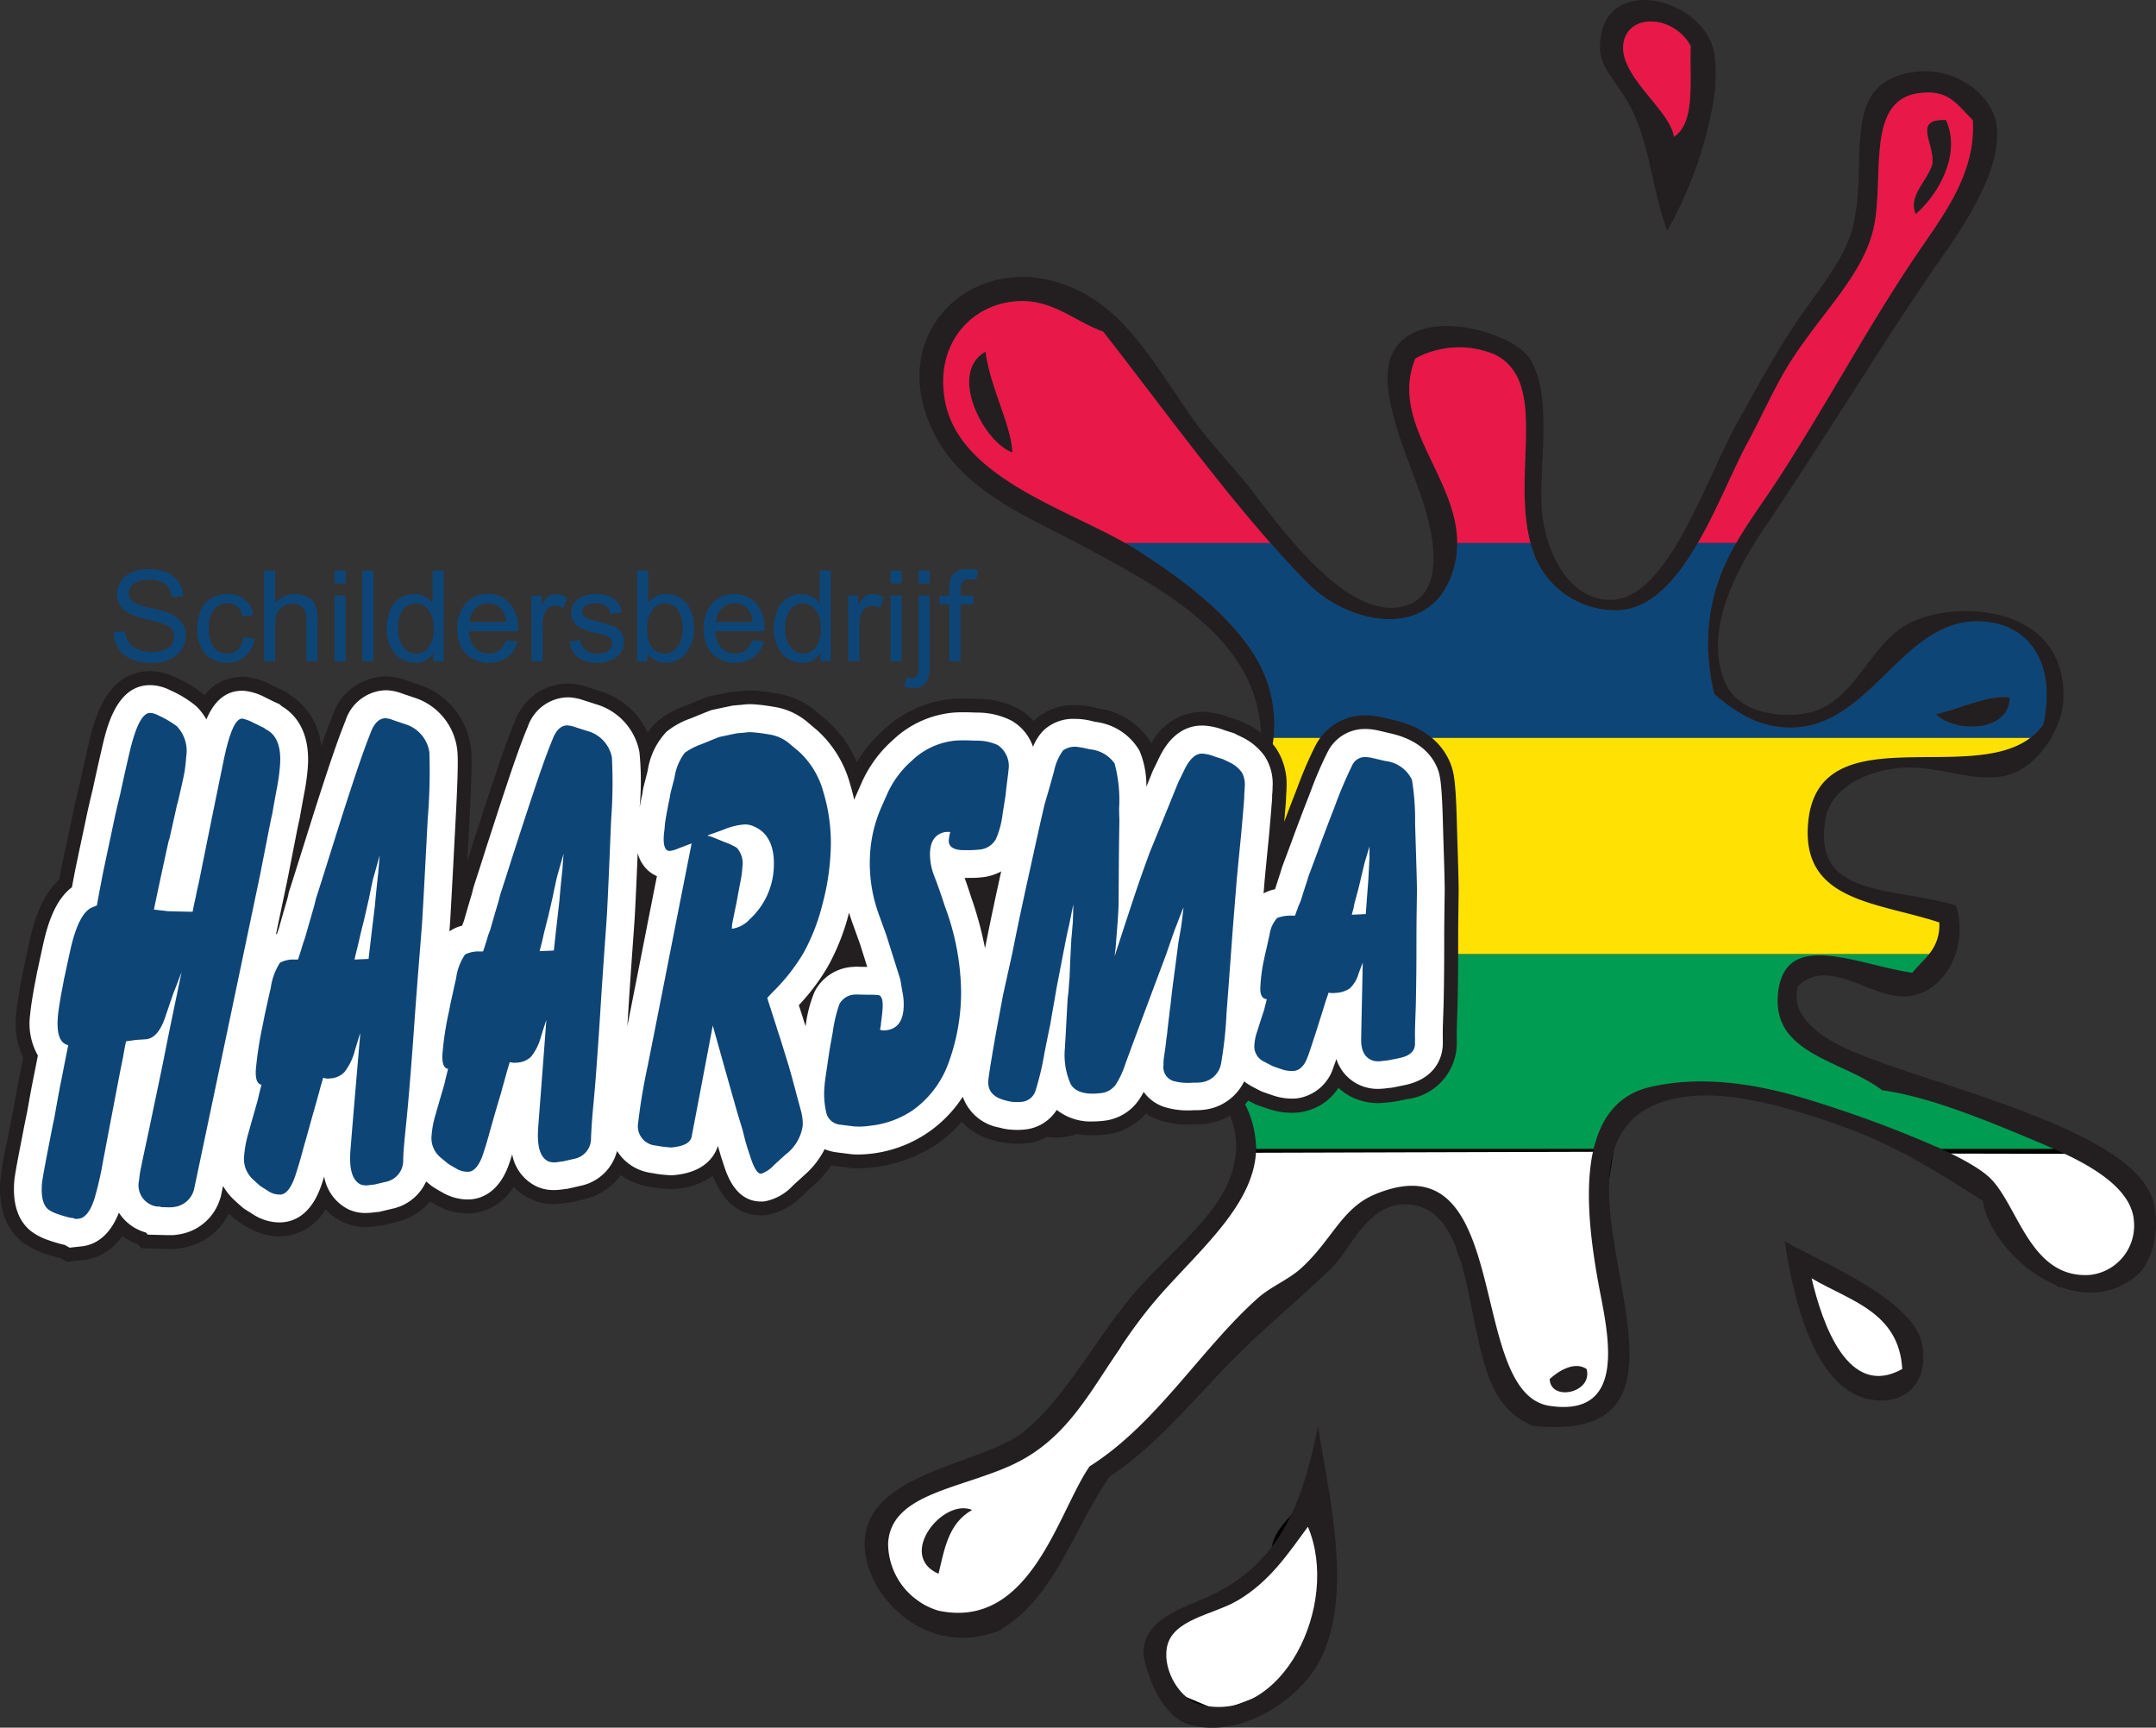 <?xml version="1.0" encoding="UTF-8"?>
<svg xmlns="http://www.w3.org/2000/svg" width="199" height="159.489" viewBox="0 0 199 159.489">
  <rect x="0" y="0" width="199" height="159.489" fill="#333333" stroke="none"/>
  <g id="schildersbedrijf-haarsma" transform="translate(-68.124 -41.825)">
    <path id="Path_1" data-name="Path 1" d="M370.177,392.248l-3.115,6.408-3.734,3.787-3.3,4-2.239,4.079-3.279,4.725-4.417,4.165-7.564,2.7-4.76,2.773-2.089,3.951.766,3.368,4.205,3.13,5.263.94,3.649-2.606,2.116-2.952a33.26,33.26,0,0,1,1.825-3.784c.265-.143,2.354-4.118,2.565-4.118s3.333-3,3.333-3L365.2,414.6l7.379-8.046,4.417-3.82,2.989-4.522,4.126-1.809,3.12.572,2.354,2.595.042,2,1.016,2.669,1.458,5.693,1.688,4.041,1.917,2.964,3.8.17,3.212-.929,1.524-2.02.213-3.761-.738-2.707-.377-4.225-.688-4.4.18-3.437.541-3.473Z" transform="translate(-186.646 -244.383)" fill="#fff" stroke="#000" stroke-linecap="round" stroke-linejoin="round" stroke-width="0.75" fill-rule="evenodd"></path>
    <path id="Path_2" data-name="Path 2" d="M660.294,392.715l11.724.026,3.567,1.1,1.982,2.217,1.175,3.09.645,1.608-1.268,3.065-3.63.914-3.114.284-2.532-1.578-2.909-4.255-1.27-2.526-2.139-.973-2.233-2.977" transform="translate(-413.091 -244.777)" fill="#fff" stroke="#000" stroke-linecap="round" stroke-linejoin="round" stroke-width="0.75" fill-rule="evenodd"></path>
    <path id="Path_3" data-name="Path 3" d="M435.945,497.686l1.094,4.811-.356,7.8-4.277,5.813-5.555,2.08-4.215-1.781-1.622-2.848.246-2.544,1.672-1.919,3.158-1.178,3.306-2.08,2.814-2.339s-.786-.99,1.192-3.164A36.726,36.726,0,0,1,435.945,497.686Z" transform="translate(-246.172 -318.004)" fill="#fff" stroke="#000" stroke-linecap="round" stroke-linejoin="round" stroke-width="0.75" fill-rule="evenodd"></path>
    <g id="Layer-1" transform="translate(68.124 41.825)">
      <path id="Path_4" data-name="Path 4" d="M558.637,45.774c-.527,3.037,4.316,6.182,4.651,8.681,2.009-1.3,1.433-5.181,1.552-8.372-1.535-2.854-5.719-3.086-6.2-.309m4.03,17.355c-1.483-4.08-1.522-7.785-3.41-11.466-1.026-2-2.74-3.52-2.791-5.268-.192-7.181,9.525-4.986,10.54.31a15.259,15.259,0,0,1,0,4.024,37.364,37.364,0,0,1-4.338,12.4" transform="translate(-408.784 -41.825)" fill="#231f20" fill-rule="evenodd"></path>
      <path id="Path_5" data-name="Path 5" d="M427.458,65.64c-5.191.669-3,8.377-4.335,13.016-1.143,3.944-4.278,6.916-7.129,11.161-1.708,2.541-2.941,5.482-4.343,8.054-2.732,5.021-5.9,15.061-11.775,15.5a8.071,8.071,0,0,1-7.743-4.648c-2.9-6.7,1.561-16.1-3.723-18.906a8.464,8.464,0,0,0-7.439.309c-2.8,6.846,5.911,12.364,3.406,19.835-2.1,6.271-9.559,4.729-13.326.928-6.533-6.6-13.3-16.1-18.906-23.245-2.7-.967-4.747-3.056-8.058-2.789-4.3.349-7.525,4.122-6.507,9.3,1.426,7.276,12.031,10.058,17.664,13.638,4.281,2.719,8.86,6.178,11.158,10.227,3.766,6.642.427,15.59-7.44,16.427-10.355,1.1-17.163-9.408-26.964-6.2-.915,3.546-.038,9.983,3.1,11.466,8.878,1.837,18.841-6.667,24.487.928,3.074,11.346-9.63,8.475-16.738,10.539-.017,4.737,1.791,8.26,4.959,8.679,2.262.3,4.067-1.526,6.822-2.479a14,14,0,0,1,9.6,0c5.651,7.787-1.664,13.367-6.82,19.215-5.691,6.467-7.172,12.825-13.946,15.808-4.843,2.135-10.933,2.634-11.157,7.128a6.5,6.5,0,0,0,4.648,6.2c8.524,1.8,11.042-9.149,13.952-13.326,6.139-3.863,10.291-10.853,15.494-15.5,1.243-1.109,2.838-1.708,4.029-2.787,2.853-2.594,3.73-5.538,6.816-6.821,12.923-5.371,8.326,18.361,16.121,19.527,7,1.046,5.49-6.169,4.645-10.54-1.518-7.9-2.273-17.312,4.651-18.905,6.091-1.4,12.3.419,15.806,1.547,4.855,1.57,13.071,4.53,15.5,6.821,2.634,2.48,3.713,9.4,9.3,8.986a4.575,4.575,0,0,0,4.028-4.956c-.248-3.94-6.553-6.342-9.917-7.75-4.88-2.042-9.448-3.806-13.326-4.34-3.657-2.794-10.227-3.281-9.607-8.989.641-5.937,7.265-2.614,12.394-1.86,1.049-1.326,2.583-2.17,2.48-4.647-5.791-1.908-12.814-1.918-12.085-9.3,1.044-10.576,17.109-2.272,21.694-8.988,1.141-5.3-1.032-8.559-4.338-9.3-8.366-1.873-11.1,9.807-19.217,9.608-2.684-.065-4.723-1.294-6.819-3.1-2.127-9.79,2.325-14.332,5.892-19.836,4.867-7.519,8.3-14.144,13.013-21.076,2.3-3.378,5.27-7.22,4.96-12.086-1.51-1.444-2.185-2.837-4.96-2.48m3.411,75c1.2,3.82-.966,7.951-4.336,8.37-3.344.42-7.336-3.75-10.233-.928-.806,2.612,1.9,4.552,4.032,5.577,7.21,3.476,27.276,7.4,28.822,14.57.517,2.374-.125,5.271-1.546,6.506-5.487,4.762-13.516-1.865-14.256-6.816-4.313-2.764-8.231-5.273-13.642-7.128-4.927-1.693-12.189-3.986-17.046-1.554-11.488,5.763,8.514,31.416-10.846,29.448-3.889-1.675-4.53-5.433-5.582-10.541-.879-4.262-1.779-9.888-6.2-9.915-3.547-.023-5.014,4.137-6.817,5.89-3.183,3.1-6.857,6.038-10.226,9.609-3.346,3.535-6.541,7.235-10.23,9.607-3.342,4.819-5.068,11.251-10.227,14.257-6.86,2.642-12.444-3.388-12.4-8.06.066-6.566,10.656-7.215,14.565-10.227,3.637-2.8,6.514-8.24,9.922-12.4,3.3-4.032,8.817-7.941,9.6-12.4a7,7,0,0,0-.617-4.964c-3.567-5.365-11.5,3.184-16.429,2.485-4.947-.7-5.364-5.658-5.889-11.778,3.608-4.288,18.246.826,17.356-7.438-.814-7.575-16.312-.322-21.073-.619-2.317-.145-3.832-1.52-5.582-2.17-1.166-3.143-4.605-11.38-1.24-14.259,1.874-1.6,6.028-.714,8.989.309,8.188,2.847,22.028,12.507,26.964.312.68-9.919-8.711-14.714-15.8-18.6-5.405-2.954-11.841-5.246-14.57-11.158-4.374-9.473,4.731-17.156,13.633-12.709,4.426,2.212,6.945,6.731,10.23,11.47,1.715,2.47,3.944,4.707,5.579,6.816,2.958,3.818,8.821,11.98,13.948,10.849,4.51-.991,2.768-7.543,1.549-10.849-1.38-3.754-3.82-9.443-2.478-12.394,2.166-4.772,11.081-2.158,12.708.309,2.352,3.561.64,10.893,1.238,14.876.555,3.66,2.674,7.406,6.2,7.438,5.305.047,8.8-11.111,11.777-16.427,1.554-2.774,3.433-6.252,5.272-8.988,2.03-3.022,4.482-5.868,5.267-8.679,1.7-6.085-1.266-13.3,5.272-14.567,4.162-.809,7.616,2.023,8.056,4.65.774,4.629-3.949,10.792-5.892,13.637-5.479,8.038-9.351,14.582-15.184,23.246-2.106,3.131-6.093,9.251-4.03,14.566,1.1,2.837,4.607,3.411,7.128,3.1,4.943-.611,5.973-6.3,9.922-8.367,4.353-2.283,14.667-1.725,14.253,7.128-.11,2.355-2.127,5.93-4.959,6.818-3.006.944-6.463-.863-9.915-.621-2.964.208-6.673,1.67-7.131,4.961-.981,7.059,6.05,5.968,12.089,7.746" transform="translate(-250.332 -57.043)" fill="#231f20" fill-rule="evenodd"></path>
      <path id="Path_6" data-name="Path 6" d="M655.206,78.448c1.478,3.2-.793,7-2.791,8.679-.76-1.683,1.15-3.118,1.55-4.65.171-1.967-1.85-4.13,1.241-4.029" transform="translate(-475.595 -67.371)" fill="#231f20" fill-rule="evenodd"></path>
      <path id="Path_7" data-name="Path 7" d="M365.433,149.173c.427,3.315,2.357,6.7,2.481,9.3-2.565-.829-6.027-7.316-2.481-9.3" transform="translate(-274.467 -116.71)" fill="#231f20" fill-rule="evenodd"></path>
      <path id="Path_8" data-name="Path 8" d="M665.784,254.653c0,3.254-5.085,3.291-6.819,1.546,2.143-.483,4.935-1.823,6.819-1.546" transform="translate(-480.288 -190.266)" fill="#231f20" fill-rule="evenodd"></path>
      <path id="Path_9" data-name="Path 9" d="M623.694,432.55c-.3-5.279-4.863-6.294-8.363-8.369.986,4.2,3.376,11.17,8.363,8.369m-10.85-11.78c3.647,2.035,12.053,5.47,12.708,9.607.583,3.671-1.829,5.621-4.957,4.959-5.237-1.1-7.022-9.828-7.751-14.567" transform="translate(-448.115 -306.173)" fill="#231f20" fill-rule="evenodd"></path>
      <path id="Path_10" data-name="Path 10" d="M621.06,432.049c3.5,2.074,8.062,3.088,8.363,8.369-4.986,2.8-7.373-4.167-8.363-8.369" transform="translate(-453.846 -314.041)" fill="#fff" fill-rule="evenodd"></path>
      <path id="Path_11" data-name="Path 11" d="M544.522,459.085c.6,2.222-3.337,3.033-3.409.928.708-.66,2.249-1.708,3.409-.928" transform="translate(-398.077 -332.708)" fill="#231f20" fill-rule="evenodd"></path>
      <path id="Path_12" data-name="Path 12" d="M425.771,493.258c-2.247,1.313-6.052,1.722-6.509,4.34-.388,2.212,1.3,4.818,3.1,5.268,7.512,1.878,12.955-9.217,9.918-16.427-1.767,2.384-3.49,5.051-6.508,6.819m7.436-16.115c.908,5.867,3.287,15.256.307,21.386-1.83,3.773-7.285,7.488-12.085,6.2-2.5-.672-3.919-4.187-4.341-6.509.01-3.708,4.349-4.342,7.134-5.887,5.492-3.056,7.578-8.013,8.985-15.186" transform="translate(-311.558 -345.498)" fill="#231f20" fill-rule="evenodd"></path>
      <path id="Path_13" data-name="Path 13" d="M354.1,502.392c-2.212,1.248-2.551,3.63-3.1,5.893-3.859-1.683.388-7.032,3.1-5.893" transform="translate(-264.374 -363.002)" fill="#231f20" fill-rule="evenodd"></path>
      <path id="Path_14" data-name="Path 14" d="M418.805,50.352c-.527,3.031,4.313,6.182,4.648,8.679,2.01-1.293,1.433-5.178,1.552-8.37-1.535-2.851-5.719-3.085-6.2-.309m29.757,7.132c-3.092-.1-1.072,2.061-1.247,4.026-.394,1.531-2.305,2.967-1.546,4.652,2-1.675,4.27-5.483,2.794-8.678m-2.483,12.084c-4.713,6.932-8.149,13.559-13.016,21.078-1.3,1.993-2.7,3.861-3.867,5.893h-3.537c1.823-3.156,3.269-6.836,4.611-9.3,1.4-2.572,2.635-5.516,4.343-8.057,2.851-4.243,5.986-7.214,7.129-11.158,1.341-4.642-.855-12.35,4.338-13.019,2.772-.357,3.447,1.038,4.956,2.482.31,4.866-2.663,8.708-4.956,12.084m-83.683,18.6c-.123-2.592-2.052-5.982-2.481-9.3-3.545,1.984-.083,8.469,2.481,9.3m8.368-11.155c4.624,5.887,10.035,13.383,15.453,19.53H372.837c-5.809-3.3-15.295-6.167-16.639-13.023-1.019-5.177,2.208-8.95,6.507-9.3,3.313-.27,5.359,1.827,8.058,2.792m39.456,19.53h-6.767c0-6.122-6.306-11.081-3.864-17.048a8.48,8.48,0,0,1,7.441-.312c4.889,2.6,1.437,10.844,3.19,17.36" transform="translate(-268.949 -46.406)" fill="#e81948"></path>
      <path id="Path_15" data-name="Path 15" d="M434.708,284.073c-5.794-1.9-12.815-1.917-12.088-9.3.966-9.8,14.836-3.393,20.513-7.75h-69.86c-.5,4.637-3.714,8.746-8.921,9.3-10.352,1.1-17.161-9.408-26.964-6.2-.917,3.546-.039,9.983,3.1,11.468,8.881,1.835,18.844-6.667,24.49.928a9.7,9.7,0,0,1,.329,4.49h68.453a4.128,4.128,0,0,0,.954-2.939" transform="translate(-255.719 -198.922)" fill="#ffe203"></path>
      <path id="Path_16" data-name="Path 16" d="M486.442,223.4c2.143-.487,4.935-1.831,6.819-1.551,0,3.256-5.082,3.291-6.819,1.551m9.922.931c1.139-5.3-1.034-8.561-4.34-9.3-8.366-1.873-11.105,9.81-19.218,9.61-2.686-.07-4.722-1.3-6.818-3.1a18.081,18.081,0,0,1,2.025-13.943h-3.54c-1.89,3.266-4.176,5.972-7.165,6.2a8.083,8.083,0,0,1-7.744-4.654,10.5,10.5,0,0,1-.53-1.543H442.27a8.6,8.6,0,0,1-.458,2.784c-2.1,6.271-9.559,4.732-13.325.931-1.147-1.158-2.3-2.407-3.455-3.715H411.652c.355.205.7.41,1.025.617,4.281,2.717,8.862,6.175,11.161,10.225a11.913,11.913,0,0,1,1.481,7.129h69.861a5.573,5.573,0,0,0,1.185-1.237" transform="translate(-307.765 -157.469)" fill="#0e4577"></path>
      <path id="Path_17" data-name="Path 17" d="M455.254,345.676c-3.654-2.8-10.227-3.283-9.608-8.989.641-5.94,7.265-2.616,12.4-1.862.473-.6,1.048-1.107,1.527-1.708H391.117c-1.253,6.042-11.119,4.319-17.069,6.047-.015,4.737,1.792,8.267,4.959,8.68,2.264.3,4.067-1.526,6.821-2.48a14.016,14.016,0,0,1,9.608,0,9.36,9.36,0,0,1,2.035,5.723h31.156c.682-2.869,2.237-5.031,5.238-5.723,6.091-1.4,12.3.418,15.806,1.551a106.773,106.773,0,0,1,11.033,4.172h10.412c-.925-.408-1.8-.767-2.534-1.077-4.882-2.042-9.448-3.8-13.328-4.334" transform="translate(-281.533 -245.027)" fill="#009c52"></path>
      <path id="Path_18" data-name="Path 18" d="M73.677,300.906l-.208-.047-.228-.063c-.318-.091-.671-.191-1.049-.327a6.91,6.91,0,0,1-1.923-.982c-1.1-.833-2.37-2.519-2.113-5.783a35.473,35.473,0,0,1,.614-3.559l.152-.78c.141-.729.283-1.461.441-2.2l.126-.707c.114-.641.229-1.284.356-1.93.142-.7.275-1.376.407-2.053l.012-.06a7.728,7.728,0,0,1-.636-4.125c.041-.536.146-1.214.289-2.065.062-.38.139-.78.216-1.181,0,0,.084-.435.118-.623.021-.114.049-.259.094-.428.093-.449.191-.9.289-1.348l.172-.792c.425-1.968,1.123-4.371,2.782-5.882l.208-1.1c.211-1.015.412-1.965.614-2.913l.018-.085q.265-1.247.527-2.494c.17-.749.328-1.435.5-2.122.279-1.325.586-2.668.849-3.8.467-2.015,1.56-6.732,5.671-6.732l.147,0a5.621,5.621,0,0,1,2.347.636,11.217,11.217,0,0,1,2.546,1.567,4.339,4.339,0,0,1,3.465-1.686l.142,0a6.343,6.343,0,0,1,2.571.76c.163.077.324.157.485.237s.282.141.413.2l.518.233.274.238a6.284,6.284,0,0,1,2.884,4.737c.342-.983.687-1.925,1.054-2.84a5.27,5.27,0,0,1,4.864-3.6l.152,0a5.755,5.755,0,0,1,1.866.386c.1.037.248.085.395.134l.057.019c.2.068.409.137.615.211a7.073,7.073,0,0,1,4.792,5.644c.106.649.172,1.623-.111,6.943,0,0-.164,3.14-.194,3.7q.264-.819.521-1.636c.6-1.856,1.189-3.675,1.792-5.491.688-2.056,1.337-4,2.086-5.781a5.238,5.238,0,0,1,4.819-3.465c.07,0,.14,0,.21,0a6.223,6.223,0,0,1,1.7.331l.455.147c.222.07.446.142.668.216a7.168,7.168,0,0,1,4.4,3.827,5.075,5.075,0,0,1,.866-1.011,8.344,8.344,0,0,1,2.662-1.491l.15-.062c.5-.2,1-.41,1.511-.611l.284-.112.3-.066c.533-.119,1.08-.232,1.626-.344l.248-.051.193-.02c.143-.015.289-.027.436-.038l.052,0c.075-.005.151-.011.229-.02a7.236,7.236,0,0,1,.925-.062c.093,0,.189,0,.288.006a17.529,17.529,0,0,1,1.977.237l.179.028a7.528,7.528,0,0,1,3.793,1.806c.118.1.246.207.375.314l.332.277a10.756,10.756,0,0,1,2.872,3.953,12.964,12.964,0,0,1,2.518-3.014,10.508,10.508,0,0,1,6.6-2.845c.233-.01.471-.015.729-.015.284,0,.592.006.924.019l.378.012a8.186,8.186,0,0,1,3.736.889,5.727,5.727,0,0,1,1.439,1.147l.089-.086a5.248,5.248,0,0,1,3.739-1.369c.235,0,.48.012.729.035a8.071,8.071,0,0,1,1.206.218c.095.023.155.038.216.05a6.7,6.7,0,0,1,4.888,3.225,5.383,5.383,0,0,1,4.68-2.913l.146,0a7.41,7.41,0,0,1,2.283.477c.144.051.3.1.465.151l.558.174.366.193c.152.07.318.151.5.243a6.776,6.776,0,0,1,2.535,2.166,5.973,5.973,0,0,1,.941,3.587c0,.2-.009.454-.041.784,0,.185,0,.335-.014.46q-.075.959-.156,1.915c.324-.864.67-1.769,1.064-2.78l.162-.416a36.582,36.582,0,0,1,1.644-3.818,5.139,5.139,0,0,1,4.609-2.819c.064,0,.129,0,.193,0a7.17,7.17,0,0,1,1.384.193c.214.051,1.163.272,1.163.272,3.344.8,4.67,2.712,5.194,4.173.233.657.417,1.451.517,5.167q.031,1.124.067,2.247c.04,1.263.079,2.522.1,3.784.005.25,0,.7-.011,1.359v.069c-.013.871-.032,2.164-.032,3.833v.161c0,.97,0,2.779-.054,5.344-.01.439-.026.869-.041,1.3-.013.358-.026.713-.035,1.069v.058c0,.242-.009.487,0,.731,0,.134,0,.281,0,.429A5.21,5.21,0,0,1,198,286.226l-.305.063c-.238.049-.477.1-.724.145l-.125.025-.128.016q-.215.027-.436.05l-.11.012a7.256,7.256,0,0,1-.884.057,5.122,5.122,0,0,1-1.456-.2,5.228,5.228,0,0,1-2.17-1.206,5.054,5.054,0,0,1-3.594,2.258,5.856,5.856,0,0,1-.728.045,6.823,6.823,0,0,1-2.2-.381c-.3-.1-.607-.2-.9-.312l-.232-.086-.666-.347a6.039,6.039,0,0,1-3.985,2.145,7.664,7.664,0,0,1-.964.047l-.069,0c-.183.01-.311.015-.423.015a8.308,8.308,0,0,1-2.858-.426,5.294,5.294,0,0,1-1.153-.589,5.724,5.724,0,0,1-3.7,1.933,10.135,10.135,0,0,1-1.224.078,6.863,6.863,0,0,1-3.053-.667,5.164,5.164,0,0,1-2.955,1.386,8.07,8.07,0,0,1-.947.057,8.543,8.543,0,0,1-1.022-.063,6.052,6.052,0,0,1-.87-.173l-.089-.023a6.127,6.127,0,0,1-3.145-1.772,12.19,12.19,0,0,1-2.356,2.125,13.541,13.541,0,0,1-7.2,2.177,7.281,7.281,0,0,1-1.007-.066l-.495-.063c-.23-.029-.454-.057-.672-.086-.1-.013-.209-.03-.312-.049a10.135,10.135,0,0,1-1.62,1.838l-.19.172c-.285.259-.57.516-.851.774a5.971,5.971,0,0,1-3.253,1.782l-.257.035-.3,0c-2.022,0-3.512-1.228-4.453-3.656a6.389,6.389,0,0,1-3.141,1.184c-.1.013-.21.024-.315.033l-.3.031-.349-.019c-.318-.022-.631-.048-.932-.087-.165-.017-.366-.047-.572-.086-.185-.027-.338-.053-.482-.083a6.111,6.111,0,0,1-2.4-1.026A5.774,5.774,0,0,1,122,295.482c-.3.071-.577.134-.862.2l-.4.09-.673.086a6.772,6.772,0,0,1-.816.053,4.933,4.933,0,0,1-2.152-.465,5.034,5.034,0,0,1-1.562-1.133,5.036,5.036,0,0,1-3.644,2.431,5.14,5.14,0,0,1-.619.037,5.951,5.951,0,0,1-2.9-.792c-.173-.093-.36-.2-.555-.318a5.8,5.8,0,0,1-3.182,1.928l-1.3.312-.289.025c-.058.005-.386.044-.386.044a6.83,6.83,0,0,1-.768.045,4.917,4.917,0,0,1-2.235-.5,5.188,5.188,0,0,1-1.484-1.129,4.97,4.97,0,0,1-3.619,2.461,5.168,5.168,0,0,1-.637.04,5.768,5.768,0,0,1-3.053-.908c-.3-.185-.566-.356-.823-.526l-.2-.132-.181-.154c-.142-.122-.282-.244-.419-.367a5.815,5.815,0,0,1-4.508,3.184,4.631,4.631,0,0,1-.783.068h-.133c-.235,0-.465-.006-.7-.014L81.169,300l-.3-.354a5.842,5.842,0,0,1-1.463-.777,5.024,5.024,0,0,1-3.494,2.2l-1.619.179-.612-.341Z" transform="translate(-68.124 -184.764)" fill="#231f20"></path>
      <path id="Path_19" data-name="Path 19" d="M160.122,268.775c.083.231.174.489.27.773.071.209.141.421.211.635l.16.484A33.205,33.205,0,0,1,162,275.253l.017-.079c.233-1.174.47-2.344.719-3.514s.5-2.335.757-3.494a4.7,4.7,0,0,1-1.505.509,8.565,8.565,0,0,1-1.278.086c-.111,0-.222,0-.332.006s-.189.006-.252.006m-30.185-2.308c-.077,1.878-.158,3.81-.261,5.721-.02.367-.07,1.063-.143,2.089-.092,1.285-.222,3.1-.377,5.442,0,0-.126,2.006-.173,2.729q.718-3.623,1.425-7.226.65-3.315,1.305-6.616a2.971,2.971,0,0,1-.977-.679,3.321,3.321,0,0,1-.8-1.46m15.5,16.007a12.175,12.175,0,0,1,.822-3.186,4.236,4.236,0,0,1,3.637-2.311l.041,0,.153-.021.242.013c.142.008.283.009.427.011.122,0,.244,0,.368.008l-.656-2.082q-.2-.559-.4-1.118c-.119-.33-.24-.66-.358-.993q-.143-.407-.264-.822a20.813,20.813,0,0,1-1.937,4.939,19.667,19.667,0,0,1-2.7,3.606l.042.125c.061.185.121.369.175.553l.01.03c.082.247.165.5.235.748q.085.252.168.5M77.1,302.652c-.109-.021-.2-.044-.27-.061l-.093-.019-.187-.052c-.292-.083-.623-.177-.961-.3a5.717,5.717,0,0,1-1.573-.791c-1.236-.935-1.785-2.509-1.616-4.665.016-.193.051-.626.595-3.415l.152-.78c.14-.722.28-1.445.436-2.173l.135-.75c.113-.635.226-1.271.352-1.91.141-.7.274-1.374.407-2.052q.052-.262.1-.524a5.978,5.978,0,0,1-.708-3.8c.038-.495.138-1.14.276-1.954.062-.376.136-.764.211-1.152.041-.212.082-.424.12-.636.017-.1.041-.219.08-.36.094-.457.194-.915.294-1.372l.172-.794c.423-1.962,1.11-4.264,2.7-5.464.073-.392.293-1.55.293-1.55.212-1.022.419-2,.626-2.971q.266-1.249.528-2.5c.163-.719.32-1.4.488-2.076.288-1.36.593-2.694.853-3.821.432-1.864,1.33-5.739,4.421-5.739l.122,0a4.343,4.343,0,0,1,1.8.5,9.87,9.87,0,0,1,2.315,1.421,5.269,5.269,0,0,1,.963,1.242c.618-1.447,1.6-2.645,3.31-2.645l.118,0a5.259,5.259,0,0,1,2.05.638c.155.073.307.148.459.224s.3.15.458.221l.346.155.213.185c1.131.67,2.655,2.215,2.411,5.626a21.108,21.108,0,0,1-.344,2.477c-.135.717-.27,1.454-.395,2.178l-.012.068-.015.067c-.155.678-.285,1.35-.423,2.061l-.708,3.614q-.523,2.488-1.04,4.955l.088-.024.043-.133.123-.343c.238-.858.488-1.72.738-2.579l.057-.2.035-.14c.019-.075.042-.151.055-.227l.031-.181.056-.174c.383-1.189.756-2.38,1.127-3.563l.387-1.231c.512-1.631,1.024-3.262,1.554-4.882.722-2.208,1.379-4.186,2.121-6.037a4.029,4.029,0,0,1,3.673-2.8l.127,0a4.5,4.5,0,0,1,1.44.305c.144.052.319.11.5.169.2.066.394.132.592.2a5.753,5.753,0,0,1,3.955,4.637c.087.531.15,1.493-.126,6.673l-.106,2.026c-.126,2.427-.253,4.849-.394,7.272q-.019.327-.07.976a3.415,3.415,0,0,1,1.175-.527l.015-.046.048-.127c.031-.086.062-.171.1-.256.238-.845.487-1.687.738-2.523l.145-.587.032-.1c.39-1.2.778-2.4,1.154-3.6.6-1.842,1.184-3.659,1.786-5.471.68-2.033,1.322-3.947,2.052-5.689a3.992,3.992,0,0,1,3.635-2.679c.052,0,.1,0,.156,0a4.956,4.956,0,0,1,1.346.267c.152.05.311.1.469.151.218.07.435.139.65.211a5.691,5.691,0,0,1,4.037,4.425,26.8,26.8,0,0,1,.018,5.113c.024-.131.125-.661.125-.661.028-.147.058-.291.089-.433.022-.1.044-.2.063-.3l0-.031a4.458,4.458,0,0,1,.106-.556c.06-.245.124-.488.187-.732s.12-.459.176-.69a6.631,6.631,0,0,1,1.726-3.577,7.333,7.333,0,0,1,2.289-1.259l.1-.043c.507-.208,1.024-.42,1.544-.625l.189-.074.2-.044c.529-.117,1.069-.23,1.609-.341l.185-.038.128-.013c.134-.014.268-.025.4-.035.112-.009.226-.016.343-.031a6.028,6.028,0,0,1,.764-.051c.075,0,.152,0,.232.005a16.61,16.61,0,0,1,1.84.223l.174.027a6.266,6.266,0,0,1,3.153,1.51c.128.11.265.223.4.336l.323.269a10.317,10.317,0,0,1,3.069,4.963q.227.731.389,1.493.077-.19.16-.378c.176-.4.354-.806.532-1.205a11.432,11.432,0,0,1,2.914-3.962,9.259,9.259,0,0,1,5.8-2.522c.212-.008.433-.013.673-.013q.4,0,.872.018l.39.012a6.951,6.951,0,0,1,3.148.726,4.4,4.4,0,0,1,2.018,2.434,4.531,4.531,0,0,1,1.019-1.561,4,4,0,0,1,2.857-1.019c.191,0,.394.009.609.03a6.95,6.95,0,0,1,1.029.189c.082.02.165.04.249.058a5.44,5.44,0,0,1,4.074,2.679,8.29,8.29,0,0,1,.625,3.31l.6-1.483s.476-.974.592-1.217c1.179-2.439,2.791-2.95,3.937-2.95l.123,0a6.2,6.2,0,0,1,1.878.4c.175.061.366.12.556.18l.4.126.3.155c.15.068.312.148.5.24a5.487,5.487,0,0,1,2.055,1.754,4.7,4.7,0,0,1,.709,2.839c0,.165-.008.415-.042.739v.056c0,.138,0,.259-.01.359-.092,1.189-.194,2.372-.3,3.557-.14,1.354-.267,2.677-.392,4-.028.354-.056.719-.086,1.091a3.475,3.475,0,0,1,1.06-.385c.167-.535.341-1.073.516-1.606.054-.2.107-.374.175-.557l.181-.482c.257-.684.514-1.365.76-2.047.436-1.185.9-2.41,1.468-3.869l.162-.416a35.853,35.853,0,0,1,1.584-3.687,3.828,3.828,0,0,1,3.473-2.131l.147,0a5.9,5.9,0,0,1,1.139.16l1.163.272c2.779.667,3.86,2.193,4.278,3.357.18.511.347,1.251.442,4.768q.03,1.128.067,2.252c.04,1.256.079,2.51.1,3.768.005.242,0,.681-.011,1.315-.013.876-.034,2.2-.034,3.922v.161c0,.973,0,2.782-.053,5.317-.01.432-.026.858-.041,1.285q-.02.539-.035,1.077v.024c0,.277-.011.559,0,.837,0,.113,0,.235,0,.356v.031c.043,1.593-.862,3.442-3.539,3.977l-.312.064c-.235.048-.469.1-.71.144l-.085.016-.084.011c-.136.018-.273.032-.41.047l-.119.014a6.006,6.006,0,0,1-.741.048,3.851,3.851,0,0,1-1.094-.145,3.951,3.951,0,0,1-2.728-2.608c-.08.232-.171.487-.274.763a4.106,4.106,0,0,1-3.28,2.855,4.622,4.622,0,0,1-.57.035,5.562,5.562,0,0,1-1.788-.315c-.288-.1-.58-.195-.858-.3l-.158-.058-.39-.2c-.183-.093-.365-.188-.541-.286a5.21,5.21,0,0,1-.654-.432,4.7,4.7,0,0,1-3.747,2.622,6.4,6.4,0,0,1-.806.037c-.069,0-.126,0-.175.007-.12.007-.224.011-.317.011a7.161,7.161,0,0,1-2.412-.345,3.815,3.815,0,0,1-1.818-1.362,6.019,6.019,0,0,1-.472.784A4.48,4.48,0,0,1,173,291.181a8.9,8.9,0,0,1-1.068.068,5.04,5.04,0,0,1-3.311-1.067,3.937,3.937,0,0,1-2.853,1.8,6.816,6.816,0,0,1-.791.047,7.447,7.447,0,0,1-.872-.053,4.777,4.777,0,0,1-.7-.141l-.09-.023a4.386,4.386,0,0,1-3.368-2.845,11.629,11.629,0,0,1-9.659,5.332,5.914,5.914,0,0,1-.829-.053l-.438-.056c-.252-.031-.5-.061-.733-.093a4.215,4.215,0,0,1-1.089-.29,8,8,0,0,1-1.877,2.4l-.146.132c-.3.274-.606.548-.9.822a4.753,4.753,0,0,1-2.561,1.454l-.176.024-.222,0c-2.35,0-3.149-2.493-3.45-3.432l-.087-.264c-.066-.2-.131-.4-.192-.6l-.026-.093c-.03-.113-.063-.226-.1-.338-.04-.136-.079-.271-.116-.408-.282.9-1.143,2.344-3.767,2.669-.09.012-.179.021-.264.028l-.223.023-.248-.014c-.274-.02-.561-.043-.838-.079-.168-.017-.343-.044-.521-.079s-.3-.047-.433-.074a4.405,4.405,0,0,1-3.016-2.007,4.382,4.382,0,0,1-3.375,3.219c-.322.078-.622.145-.927.213l-.263.059-.614.077a5.3,5.3,0,0,1-.655.043,3.668,3.668,0,0,1-1.6-.338,4.088,4.088,0,0,1-2.243-2.962q-.107.347-.235.735c-.888,2.715-2.532,3.3-3.433,3.407a3.919,3.919,0,0,1-.468.028,4.689,4.689,0,0,1-2.276-.631c-.259-.139-.546-.309-.855-.505l-.114-.072-.106-.084c-.155-.123-.307-.247-.458-.371a4.426,4.426,0,0,1-3.121,2.516l-1.217.291-.2.017c-.082.007-.17.018-.256.028l-.166.02a5.593,5.593,0,0,1-.619.036,3.642,3.642,0,0,1-1.656-.367,4.185,4.185,0,0,1-2.176-3q-.1.331-.223.7c-.874,2.653-2.354,3.372-3.442,3.508a3.8,3.8,0,0,1-.477.03,4.506,4.506,0,0,1-2.379-.717c-.282-.175-.542-.34-.789-.5l-.132-.087-.12-.1c-.274-.235-.536-.47-.794-.714a5.263,5.263,0,0,1-.974-1.25c-.06.279-.212,1-.212,1l-.053.152a4.718,4.718,0,0,1-3.916,3.338,3.417,3.417,0,0,1-.595.054h-.143c-.212,0-.429-.006-.647-.012l-1.386-.035-.165-.191a4.344,4.344,0,0,1-2.5-1.837c-.9,2.306-2.305,2.963-3.358,3.1l-1.189.131-.42-.235Z" transform="translate(-71.083 -187.723)" fill="#fff"></path>
      <path id="Path_20" data-name="Path 20" d="M201.774,278.085c.419-.017.853-.033,1.286-.058.079-1.053.159-2.112.238-3.171.036-.689.072-1.365.108-2.048-.007-.341,0-.676,0-1.02-.146.486-.293.963-.436,1.443-.1.4-.191.8-.287,1.19-.109.461-.214.925-.333,1.393-.11.381-.2.769-.314,1.158-.037.165-.073.329-.095.494-.06.207-.121.416-.168.618m-8.1,8.83c.072-.338.171-.684.253-1.028-.4-.039-.6-.363-.6-.949a14.774,14.774,0,0,1,.353-2.762c.06-.286.117-.568.191-.855.106-.462.2-.921.309-1.377a2.838,2.838,0,0,1,.71-1.559,3.492,3.492,0,0,1,1.386-.211c.094-.006.171-.006.263-.007a6.266,6.266,0,0,1,.221-.614,3.925,3.925,0,0,1,.186-.481c.038-.088.077-.181.113-.271.2-.633.4-1.273.61-1.906.037-.134.072-.267.123-.405.32-.853.641-1.7.948-2.549q.705-1.916,1.446-3.811a38.943,38.943,0,0,1,1.627-3.843,1.29,1.29,0,0,1,1.258-.754,3.415,3.415,0,0,1,.646.095c.383.092.765.177,1.148.269a3.1,3.1,0,0,1,2.458,1.728,22.265,22.265,0,0,1,.292,3.97c.054,2,.131,4,.169,6,.011.569-.045,2.3-.045,5.189,0,.962,0,2.775-.053,5.423-.019.781-.055,1.565-.076,2.349-.006.332-.012.669,0,1,0,.126-.011.257-.005.38.031.734-.47,1.192-1.477,1.393-.339.069-.665.138-1.006.2-.17.021-.339.038-.51.057a2.167,2.167,0,0,1-.814-.01c-.764-.216-1.162-.854-1.162-1.931,0-.049,0-.09,0-.145.046-2.33.1-4.668.148-6.993a2.057,2.057,0,0,1-.088.228c-.112.275-.207.546-.309.822a2.916,2.916,0,0,1-.8,1.33,2.532,2.532,0,0,1-1.329.417,1.888,1.888,0,0,1-.628-.022c-.1.293-.2.592-.3.885-.11.373-.233.744-.343,1.116-.23.688-.429,1.383-.658,2.06-.141.415-.331,1.065-.663,1.95-.286.76-.722,1.149-1.192,1.207a2.756,2.756,0,0,1-1.226-.166c-.265-.088-.529-.177-.781-.271-.24-.127-.494-.252-.732-.384a1.569,1.569,0,0,1-.963-1.388,4.611,4.611,0,0,1,.242-1.353c.217-.681.426-1.353.657-2.031M179.98,281.09c-.034.273-.067.556-.1.831.675-2.072,1.344-4.136,2.033-6.189.331-.964.662-1.916,1.02-2.877.1-.284.2-.57.323-.853q1.265-3.09,2.5-6.142c.187-.384.379-.774.562-1.154.493-1.02,1.055-1.514,1.659-1.493a3.873,3.873,0,0,1,1.109.259c.264.092.543.177.82.264.068.036.136.072.2.1.145.066.282.134.438.211a2.907,2.907,0,0,1,1.1.93,2.417,2.417,0,0,1,.243,1.341c0,.116-.005.279-.028.5-.021.2-.007.37-.015.48-.091,1.183-.193,2.356-.3,3.531q-.2,1.986-.39,3.984c-.159,2.037-.335,4.086-.482,6.13s-.3,4.1-.458,6.156a37.489,37.489,0,0,1-.5,4.673,2.123,2.123,0,0,1-1.954,1.8,4.29,4.29,0,0,1-.487.017c-.222,0-.381.019-.5.018a4.932,4.932,0,0,1-1.511-.185A1.331,1.331,0,0,1,184.39,292c0-.227.006-.424.023-.587.048-.392.114-.794.17-1.205a2.766,2.766,0,0,1,.044-.331c.018-.3.077-.6.11-.9.051-.6.141-1.208.206-1.822.021-.224.055-.446.089-.679.054-.5.112-1.012.172-1.526.082-.64.254-1.914.5-3.8.033-.239.054-.477.1-.715.071-.4.138-.8.21-1.189.089-.615.154-1.23.23-1.842-.162.372-.3.739-.447,1.112-.109.31-.232.625-.358.929-.26.741-.53,1.488-.773,2.227q-.944,2.511-1.889,5.043c-.629,1.694-1.271,3.407-1.9,5.13a8.571,8.571,0,0,1-.874,1.9,1.922,1.922,0,0,1-1.4.809c-1.414.171-2.329-.108-2.765-.8a6.664,6.664,0,0,1-.541-3.421c.007-.253.029-.535.047-.837.064-1.178.127-2.353.191-3.534.018-.255.054-.509.086-.763.03-.428.058-.857.1-1.285.038-1.184.1-2.375.164-3.566a1.327,1.327,0,0,1,.022-.216c.042-.486.081-.975.122-1.457.016-.511.028-1.03.044-1.543-.131.594-.249,1.183-.367,1.783-.142.622-.284,1.244-.4,1.869-.271,1.371-.524,2.734-.794,4.11-.138.863-.3,1.729-.451,2.6-.034.227-.082.457-.112.674-.192.9-.366,1.78-.544,2.675a25.44,25.44,0,0,1-.835,3.514,1.467,1.467,0,0,1-1.2.995,4.3,4.3,0,0,1-1.05-.007,4.489,4.489,0,0,1-.5-.113c-1.1-.264-1.622-.85-1.606-1.721.008-.3.214-1.667.639-4.076.235-1.321.489-2.637.733-3.964.284-1.278.569-2.566.853-3.846.233-1.172.469-2.34.717-3.508.272-1.275.544-2.546.827-3.809.463-2.1.917-4.2,1.4-6.274.064-.277.24-.816.471-1.649.143-.507.291-1.033.436-1.548a4.825,4.825,0,0,1,.836-1.921,1.885,1.885,0,0,1,1.463-.3,9.012,9.012,0,0,1,.99.2,3.109,3.109,0,0,1,2.3,1.308,13.077,13.077,0,0,1,.415,4.153c0,.376.018.752.027,1.12-.047,2.474-.06,4.947-.071,7.409,0,.752-.079,1.883-.208,3.419-.022.286-.039.577-.069.864m-21.66,7.033c.085-.647.149-1.161.159-1.554.018-.6-.1-1.018-.4-1.062a6.134,6.134,0,0,0-.96-.03c-.341-.016-.67-.011-1-.028-.039.005-.081.005-.118.008a1.685,1.685,0,0,0-1.516.88,13.416,13.416,0,0,0-.62,2.621c-.1.568-.21,1.129-.3,1.686-.115.748-.215,1.479-.329,2.221-.046.33-.1.657-.12.982a7.671,7.671,0,0,0,.168,2.563,1.447,1.447,0,0,0,1.273,1.057c.328.045.669.085,1.028.13.039.01.094.013.159.022a6.357,6.357,0,0,0,1.572-.053,8.631,8.631,0,0,0,3.918-1.415,9.13,9.13,0,0,0,3.239-4.166,18.993,18.993,0,0,0,1.244-6.639,23.066,23.066,0,0,0-1.464-7.943c-.126-.373-.243-.743-.369-1.113-.312-.921-.556-1.537-.672-1.85a5.411,5.411,0,0,1-.365-2.061c.034-1.086.491-1.757,1.411-1.927a2.414,2.414,0,0,1,.46,0,4.472,4.472,0,0,0-.14.755c-.027.622.471.928,1.455.92.037,0,.092,0,.156,0a11.309,11.309,0,0,0,1.312-.062,1.922,1.922,0,0,0,1.436-.971,8.243,8.243,0,0,0,.612-2.319c.094-.577.183-1.156.275-1.733.011-.1.02-.21.031-.313.106-1,.217-1.652.23-1.954a2.335,2.335,0,0,0-1-2.358,4.662,4.662,0,0,0-1.993-.4c-.144-.006-.262-.008-.394-.012-.512-.02-.958-.02-1.329-.005a6.709,6.709,0,0,0-4.208,1.876,8.886,8.886,0,0,0-2.275,3.088c-.176.4-.351.793-.525,1.19a12.512,12.512,0,0,0-1.058,4.58,13.762,13.762,0,0,0,.75,5.123c.259.727.524,1.442.777,2.159.426,1.352.85,2.7,1.277,4.042.076.448.147.9.231,1.343a5.5,5.5,0,0,1,.079,1.182c-.048,1.359-.62,2.088-1.693,2.176a.908.908,0,0,1-.489-.058c.037-.19.067-.377.093-.572M142.3,270.775c.108.04.238.074.358.108.372.148.745.3,1.129.459a6.927,6.927,0,0,1,1.208.553,2.145,2.145,0,0,1,.531,1.772,9.79,9.79,0,0,1-.192,1.421c-.131.647-.243,1.29-.361,1.932-.141.653-.271,1.306-.4,1.959,0,.132-.021.269-.018.4a2.672,2.672,0,0,0,1.648-.881,6.843,6.843,0,0,0,2.222-4.828c.078-1.8-.481-3.145-1.8-3.715a1.845,1.845,0,0,0-.9-.2,5.878,5.878,0,0,0-1.895.461c-.517.194-1.04.369-1.537.556m-5.482,21.119q1.024-5.145,2.027-10.256,1-5.084,2-10.136c-.416.163-.831.318-1.25.478a2.692,2.692,0,0,1-.783.22c-.392,0-.579-.435-.542-1.308.005-.142.028-.349.064-.63.029-.245.034-.436.051-.571.072-.562.184-1.114.288-1.671.047-.25.107-.5.152-.74.025-.137.034-.281.072-.417.119-.486.252-.965.371-1.452a4.976,4.976,0,0,1,.946-2.274,6.256,6.256,0,0,1,1.543-.792c.532-.218,1.077-.442,1.624-.658.536-.119,1.085-.232,1.633-.345.263-.028.525-.037.8-.072a3.282,3.282,0,0,1,.564-.029,16.818,16.818,0,0,1,1.726.223,3.729,3.729,0,0,1,1.873.916c.243.209.5.416.749.626A7.813,7.813,0,0,1,153,266.767a16.249,16.249,0,0,1,.67,5.462,22.338,22.338,0,0,1-.763,4.912,18.527,18.527,0,0,1-1.707,4.41,17.473,17.473,0,0,1-2.724,3.522c-.23.233-.436.459-.653.685.1.363.212.72.338,1.075.1.353.23.7.328,1.044.083.251.171.508.24.765.143.426.285.845.411,1.264.215.692.429,1.385.641,2.07.1.355.2.707.3,1.057s.175.678.276,1.014c.174.7.376,1.407.562,2.106a4.6,4.6,0,0,1,.177,1.353,4.032,4.032,0,0,1-1.576,2.712c-.358.324-.716.646-1.068.97a2.873,2.873,0,0,1-1.176.8c-.353.049-.682-.5-1.049-1.645-.09-.277-.184-.55-.269-.828s-.158-.541-.23-.814-.13-.525-.2-.789c-.159-.519-.315-1.032-.471-1.55-.76-2.663-1.509-5.344-2.268-8.045q-.962,5.1-1.949,10.254c-.1.53-.662.856-1.671.979-.078.011-.156.015-.224.022-.236-.017-.485-.035-.723-.068a3.517,3.517,0,0,1-.381-.058c-.119-.018-.237-.034-.344-.056a1.785,1.785,0,0,1-1.6-2.058,54.543,54.543,0,0,1,.918-5.438m-10.006-10.444c.444-.021.879-.037,1.312-.058.16-1.515.333-3.03.507-4.545.083-.98.175-1.958.284-2.934.028-.487.068-.976.109-1.459-.205.689-.388,1.377-.593,2.068-.129.568-.249,1.13-.367,1.694-.142.665-.3,1.328-.451,1.988-.146.552-.276,1.1-.421,1.657-.047.238-.106.474-.154.706-.082.3-.156.591-.227.883m-8.8,12.31c.106-.477.229-.959.347-1.445-.408-.07-.564-.53-.518-1.358a28.386,28.386,0,0,1,.59-3.887c.084-.4.152-.8.247-1.2.141-.642.279-1.283.427-1.928a5.083,5.083,0,0,1,.826-2.186,2.73,2.73,0,0,1,1.4-.275c.091,0,.171-.011.262-.012.1-.287.184-.569.283-.857.072-.23.131-.454.206-.682.049-.126.087-.256.15-.385.253-.9.519-1.8.787-2.7.048-.191.1-.382.144-.575.393-1.208.783-2.417,1.162-3.62.588-1.817,1.173-3.626,1.774-5.433.674-2.012,1.291-3.855,1.983-5.506.327-.774.8-1.126,1.314-1.1a2.49,2.49,0,0,1,.647.139c.369.122.744.236,1.11.359a3.135,3.135,0,0,1,2.331,2.459,45.966,45.966,0,0,1-.071,5.734c-.126,2.893-.229,5.782-.384,8.674-.044.817-.242,3.318-.518,7.5-.089,1.386-.241,4-.534,7.827-.086,1.129-.2,2.26-.3,3.39-.039.486-.068.962-.095,1.444-.008.185-.019.365-.027.545a1.9,1.9,0,0,1-1.569,1.94c-.368.089-.693.16-1.032.236-.173.02-.343.044-.513.066a1.553,1.553,0,0,1-.814-.066c-.731-.34-1.038-1.286-.963-2.828,0-.069,0-.134.008-.209q.383-5,.76-10a3.15,3.15,0,0,0-.112.325c-.134.389-.256.779-.377,1.169a5,5,0,0,1-.916,1.873,1.993,1.993,0,0,1-1.338.551,1.4,1.4,0,0,1-.631-.053q-.2.626-.364,1.242c-.146.523-.3,1.056-.436,1.582-.292.969-.578,1.94-.848,2.9-.165.571-.4,1.5-.805,2.735-.348,1.066-.826,1.609-1.3,1.664a2,2,0,0,1-1.2-.3c-.256-.138-.5-.282-.72-.425-.243-.193-.476-.385-.711-.585a2.315,2.315,0,0,1-.838-2,9.008,9.008,0,0,1,.351-1.9c.27-.951.545-1.885.824-2.832m-8.286-11.541c.07-.314.142-.633.227-.946.06-.252.119-.5.18-.755.128-.589.272-1.18.428-1.771.169-.706.322-1.413.489-2.119.118-.605.246-1.207.376-1.816.22-.735.412-1.474.629-2.213-.051.524-.092,1.044-.132,1.563-.12,1.043-.226,2.091-.32,3.134-.2,1.622-.395,3.245-.577,4.865-.433.015-.866.036-1.3.058m-8.971,13.108c-.279,1-.574,2-.848,3a10.415,10.415,0,0,0-.371,2.027,2.566,2.566,0,0,0,.8,2.142c.227.214.458.422.7.628.229.152.47.3.72.459a1.874,1.874,0,0,0,1.191.326c.484-.061.948-.626,1.324-1.767.434-1.315.674-2.3.849-2.909.3-1.028.569-2.059.871-3.091.157-.563.316-1.129.473-1.69.108-.438.242-.88.375-1.325a1.154,1.154,0,0,0,.619.063,1.963,1.963,0,0,0,1.337-.582,5.5,5.5,0,0,0,.966-2c.126-.409.255-.832.376-1.241.037-.117.074-.235.123-.352-.3,3.562-.615,7.131-.9,10.7-.007.078-.012.148-.018.227-.112,1.64.194,2.655.924,3.026a1.545,1.545,0,0,0,.83.07c.157-.018.328-.04.484-.054.339-.083.68-.161,1.046-.25a1.992,1.992,0,0,0,1.592-2.06c.011-.2.017-.386.023-.583.041-.513.082-1.031.135-1.55.116-1.207.246-2.414.347-3.622.35-4.1.526-6.893.64-8.38.335-4.474.57-7.145.621-8.024.181-3.094.337-6.185.5-9.285a53.783,53.783,0,0,0,.154-6.132,3.188,3.188,0,0,0-2.281-2.624c-.381-.135-.756-.252-1.127-.386a2.021,2.021,0,0,0-.631-.144c-.515-.018-.994.361-1.326,1.186-.709,1.769-1.36,3.727-2.064,5.88-.63,1.926-1.234,3.867-1.844,5.8-.4,1.282-.806,2.572-1.221,3.861-.035.206-.095.409-.143.609-.278.958-.559,1.921-.824,2.879-.049.138-.1.276-.148.415-.073.241-.158.48-.219.719-.1.31-.2.613-.292.917-.09.007-.185.007-.263.012a2.573,2.573,0,0,0-1.411.29,5.819,5.819,0,0,0-.851,2.33c-.159.687-.308,1.377-.461,2.061-.1.43-.177.862-.261,1.279a35.776,35.776,0,0,0-.649,4.148c-.054.879.1,1.372.522,1.444-.144.522-.263,1.033-.383,1.549M82.5,294.151c.272-1.345.528-2.689.8-4.029-.767-.153-1.089-1.026-.958-2.636.03-.387.116-.955.249-1.735.1-.585.219-1.172.325-1.756a1.147,1.147,0,0,1,.046-.192c.153-.753.324-1.506.485-2.257.513-2.382,1.194-3.759,2.03-4.123.154-.067.311-.128.466-.195.161-.914.337-1.83.513-2.756.376-1.811.767-3.615,1.145-5.421.153-.675.309-1.349.478-2.026.269-1.273.558-2.545.852-3.818.587-2.531,1.223-3.778,1.944-3.75a1.845,1.845,0,0,1,.744.229,9.348,9.348,0,0,1,1.706,1,3.3,3.3,0,0,1,.866,2.779c-.035.456-.077.915-.15,1.373-.085.508-.284,1.38-.571,2.614a4.117,4.117,0,0,1-.12.441q-.355,1.595-.71,3.181a2.223,2.223,0,0,0-.085.252q-.693,3.14-1.347,6.282c.42.054.87.1,1.3.155.748.018,1.509.037,2.272.051.082-.446.175-.9.283-1.355.08-.436.176-.871.282-1.307q1.129-5.628,2.281-11.227c.542-2.661,1.11-3.968,1.744-3.943a4,4,0,0,1,1.059.4c.321.151.624.314.957.463a.794.794,0,0,0,.16.131c.983.484,1.426,1.581,1.3,3.312a18.412,18.412,0,0,1-.3,2.173c-.139.743-.277,1.493-.4,2.23-.18.792-.33,1.577-.483,2.362-.22,1.136-.444,2.261-.665,3.392q-1.5,7.153-3.018,14.394t-3.066,14.586a2.171,2.171,0,0,1-1.8,1.634,2.464,2.464,0,0,1-.288.036c-.313.006-.644-.009-.972-.018a.343.343,0,0,0-.066-.051,2.082,2.082,0,0,1-.394-.016,1.993,1.993,0,0,1-1.557-2.42,9.57,9.57,0,0,1,.17-1.129c.247-1.207.508-2.412.768-3.617.494-2.42,1.026-4.842,1.5-7.254s.991-4.816,1.483-7.215c-.245.656-.492,1.306-.753,1.957-.138.382-.258.756-.394,1.141-.11.334-.231.674-.342,1.011-.441,1.341-1.055,2.046-1.816,2.1-.3.021-.616.041-.917.058-.315.047-.6.089-.9.128-.119.517-.2,1.025-.289,1.534-.085.385-.155.767-.237,1.142q-.807,4.212-1.609,8.445a31.283,31.283,0,0,1-.786,3.421c-.376,1.147-.851,1.756-1.414,1.828l-.33.037a.778.778,0,0,0-.339-.1,2.984,2.984,0,0,1-.4-.08c-.29-.083-.583-.165-.86-.264a3.646,3.646,0,0,1-.875-.41c-.526-.4-.719-1.211-.623-2.429q.036-.442.555-3.126c.193-.98.374-1.959.587-2.946.161-.888.312-1.772.487-2.664" transform="translate(-77 -193.644)" fill="#0e4577"></path>
      <path id="Path_21" data-name="Path 21" d="M102.794,221.366l1.045-.092a2.311,2.311,0,0,0,.345,1.031,1.885,1.885,0,0,0,.842.65,3.177,3.177,0,0,0,1.284.249,3.088,3.088,0,0,0,1.119-.188,1.544,1.544,0,0,0,.722-.516,1.2,1.2,0,0,0,.237-.716,1.085,1.085,0,0,0-.229-.687,1.689,1.689,0,0,0-.753-.494,14.876,14.876,0,0,0-1.49-.408,7.59,7.59,0,0,1-1.615-.522,2.262,2.262,0,0,1-.893-.779,1.905,1.905,0,0,1-.294-1.041,2.127,2.127,0,0,1,.36-1.184,2.231,2.231,0,0,1,1.05-.836,3.993,3.993,0,0,1,1.536-.285,4.207,4.207,0,0,1,1.641.3,2.369,2.369,0,0,1,1.093.883,2.529,2.529,0,0,1,.411,1.318l-1.061.08a1.712,1.712,0,0,0-.579-1.2,2.256,2.256,0,0,0-1.458-.4,2.342,2.342,0,0,0-1.464.368,1.1,1.1,0,0,0-.459.888.95.95,0,0,0,.325.741,4.393,4.393,0,0,0,1.669.6,11.08,11.08,0,0,1,1.853.534,2.531,2.531,0,0,1,1.078.853,2.076,2.076,0,0,1,.348,1.189,2.275,2.275,0,0,1-.383,1.259,2.517,2.517,0,0,1-1.1.919,3.826,3.826,0,0,1-1.612.328,4.813,4.813,0,0,1-1.9-.331,2.668,2.668,0,0,1-1.2-1,2.818,2.818,0,0,1-.46-1.5" transform="translate(-92.309 -163.01)" fill="#0e4577"></path>
      <path id="Path_22" data-name="Path 22" d="M132.617,227.166l1.01.131a2.621,2.621,0,0,1-.847,1.635,2.47,2.47,0,0,1-1.675.59,2.6,2.6,0,0,1-2-.812,3.3,3.3,0,0,1-.756-2.332,4.217,4.217,0,0,1,.325-1.718,2.274,2.274,0,0,1,.99-1.105,2.94,2.94,0,0,1,1.447-.368,2.518,2.518,0,0,1,1.615.5,2.291,2.291,0,0,1,.805,1.418l-1,.154a1.655,1.655,0,0,0-.5-.919,1.308,1.308,0,0,0-.876-.309,1.6,1.6,0,0,0-1.262.557,2.641,2.641,0,0,0-.485,1.76,2.732,2.732,0,0,0,.468,1.776,1.522,1.522,0,0,0,1.221.553,1.437,1.437,0,0,0,1.01-.37,1.84,1.84,0,0,0,.514-1.142" transform="translate(-110.136 -168.342)" fill="#0e4577"></path>
      <path id="Path_23" data-name="Path 23" d="M148.708,224.383v-8.366h1.028v3a2.3,2.3,0,0,1,1.815-.833,2.445,2.445,0,0,1,1.17.266,1.553,1.553,0,0,1,.71.733,3.376,3.376,0,0,1,.214,1.358v3.841h-1.027v-3.841a1.586,1.586,0,0,0-.334-1.121,1.241,1.241,0,0,0-.945-.35,1.665,1.665,0,0,0-.859.236,1.341,1.341,0,0,0-.573.642,2.948,2.948,0,0,0-.171,1.118v3.316h-1.028Z" transform="translate(-124.339 -163.34)" fill="#0e4577"></path>
      <path id="Path_24" data-name="Path 24" d="M170.223,218.323h1.028v6.061h-1.028Zm0-2.306h1.028V217.2h-1.028Z" transform="translate(-139.347 -163.34)" fill="#0e4577"></path>
      <rect id="Rectangle_1" data-name="Rectangle 1" width="1.027" height="8.366" transform="translate(33.444 52.677)" fill="#0e4577"></rect>
      <path id="Path_25" data-name="Path 25" d="M187.207,221.358a2.63,2.63,0,0,0,.491,1.741,1.48,1.48,0,0,0,1.159.576,1.452,1.452,0,0,0,1.144-.55,2.54,2.54,0,0,0,.471-1.681,2.845,2.845,0,0,0-.479-1.825,1.472,1.472,0,0,0-1.181-.582,1.422,1.422,0,0,0-1.144.559,2.758,2.758,0,0,0-.459,1.763m3.247,3.025v-.765a1.885,1.885,0,0,1-1.7.9,2.375,2.375,0,0,1-1.332-.4,2.622,2.622,0,0,1-.942-1.116,3.86,3.86,0,0,1-.334-1.647,4.312,4.312,0,0,1,.3-1.646,2.388,2.388,0,0,1,.908-1.133,2.426,2.426,0,0,1,1.352-.394,2.012,2.012,0,0,1,.976.231,2.045,2.045,0,0,1,.7.6v-3h1.022v8.366Z" transform="translate(-150.458 -163.34)" fill="#0e4577"></path>
      <path id="Path_26" data-name="Path 26" d="M208.858,225.774h3.384a2.046,2.046,0,0,0-.388-1.147,1.576,1.576,0,0,0-1.272-.594,1.63,1.63,0,0,0-1.19.474,1.874,1.874,0,0,0-.534,1.267m3.372,1.661,1.062.131a2.589,2.589,0,0,1-.93,1.444,3.154,3.154,0,0,1-3.844-.305,3.2,3.2,0,0,1-.779-2.3,3.348,3.348,0,0,1,.788-2.375,2.665,2.665,0,0,1,2.043-.844,2.593,2.593,0,0,1,1.986.828,3.291,3.291,0,0,1,.77,2.329c0,.06,0,.151-.006.273H208.8a2.328,2.328,0,0,0,.565,1.53,1.68,1.68,0,0,0,1.267.53,1.574,1.574,0,0,0,.965-.3,1.971,1.971,0,0,0,.633-.948" transform="translate(-165.518 -168.342)" fill="#0e4577"></path>
      <path id="Path_27" data-name="Path 27" d="M230.328,229.386v-6.061h.925v.919a2.5,2.5,0,0,1,.654-.851,1.143,1.143,0,0,1,.659-.206,2,2,0,0,1,1.056.331l-.354.953a1.464,1.464,0,0,0-.753-.223.982.982,0,0,0-.605.2,1.093,1.093,0,0,0-.382.562,3.987,3.987,0,0,0-.172,1.2v3.173Z" transform="translate(-181.276 -168.342)" fill="#0e4577"></path>
      <path id="Path_28" data-name="Path 28" d="M241.878,227.577l1.015-.159a1.42,1.42,0,0,0,.477.935,1.659,1.659,0,0,0,1.093.325,1.6,1.6,0,0,0,1.05-.289.86.86,0,0,0,.343-.676.624.624,0,0,0-.3-.548,4.439,4.439,0,0,0-1.05-.348,9.531,9.531,0,0,1-1.567-.494,1.5,1.5,0,0,1-.887-1.39,1.559,1.559,0,0,1,.185-.75,1.671,1.671,0,0,1,.505-.574,2.131,2.131,0,0,1,.654-.3,3.135,3.135,0,0,1,.888-.123,3.52,3.52,0,0,1,1.252.206,1.7,1.7,0,0,1,.8.557,2.16,2.16,0,0,1,.354.937l-1,.138a1.1,1.1,0,0,0-.4-.73,1.452,1.452,0,0,0-.927-.263,1.679,1.679,0,0,0-1.01.235.678.678,0,0,0-.3.547.573.573,0,0,0,.125.36.905.905,0,0,0,.394.274q.154.057.908.263a12.633,12.633,0,0,1,1.521.476,1.546,1.546,0,0,1,.676.539,1.508,1.508,0,0,1,.245.879,1.724,1.724,0,0,1-.3.967,1.939,1.939,0,0,1-.865.7,3.163,3.163,0,0,1-1.278.247,2.847,2.847,0,0,1-1.8-.49,2.289,2.289,0,0,1-.79-1.455" transform="translate(-189.333 -168.342)" fill="#0e4577"></path>
      <path id="Path_29" data-name="Path 29" d="M263.485,221.307a3.149,3.149,0,0,0,.3,1.575,1.468,1.468,0,0,0,2.477.208,2.656,2.656,0,0,0,.491-1.744,2.7,2.7,0,0,0-.471-1.752,1.432,1.432,0,0,0-1.138-.566,1.475,1.475,0,0,0-1.164.585,2.564,2.564,0,0,0-.491,1.692m.011,3.076h-.953v-8.366h1.027V219a2.031,2.031,0,0,1,1.661-.816,2.527,2.527,0,0,1,1.058.226,2.148,2.148,0,0,1,.822.634,3.066,3.066,0,0,1,.505.984,4.063,4.063,0,0,1,.182,1.233,3.463,3.463,0,0,1-.771,2.409,2.41,2.41,0,0,1-1.849.849,1.928,1.928,0,0,1-1.683-.9Z" transform="translate(-203.749 -163.34)" fill="#0e4577"></path>
      <path id="Path_30" data-name="Path 30" d="M284.043,225.774h3.384a2.05,2.05,0,0,0-.388-1.147,1.574,1.574,0,0,0-1.272-.594,1.63,1.63,0,0,0-1.19.474,1.874,1.874,0,0,0-.534,1.267m3.373,1.661,1.062.131a2.59,2.59,0,0,1-.931,1.444,3.154,3.154,0,0,1-3.844-.305,3.2,3.2,0,0,1-.779-2.3,3.35,3.35,0,0,1,.788-2.375,2.665,2.665,0,0,1,2.043-.844,2.592,2.592,0,0,1,1.986.828,3.288,3.288,0,0,1,.77,2.329c0,.06,0,.151-.005.273h-4.52a2.327,2.327,0,0,0,.565,1.53,1.679,1.679,0,0,0,1.267.53,1.572,1.572,0,0,0,.964-.3,1.967,1.967,0,0,0,.634-.948" transform="translate(-217.966 -168.342)" fill="#0e4577"></path>
      <path id="Path_31" data-name="Path 31" d="M305.381,221.358a2.632,2.632,0,0,0,.491,1.741,1.481,1.481,0,0,0,1.158.576,1.452,1.452,0,0,0,1.144-.55,2.538,2.538,0,0,0,.471-1.681,2.848,2.848,0,0,0-.479-1.825,1.473,1.473,0,0,0-1.182-.582,1.421,1.421,0,0,0-1.143.559,2.754,2.754,0,0,0-.459,1.763m3.247,3.025v-.765a1.885,1.885,0,0,1-1.7.9,2.375,2.375,0,0,1-1.332-.4,2.626,2.626,0,0,1-.942-1.116,3.859,3.859,0,0,1-.334-1.647,4.318,4.318,0,0,1,.3-1.646,2.392,2.392,0,0,1,.908-1.133,2.426,2.426,0,0,1,1.352-.394,2.017,2.017,0,0,1,.976.231,2.05,2.05,0,0,1,.7.6v-3h1.022v8.366Z" transform="translate(-232.895 -163.34)" fill="#0e4577"></path>
      <path id="Path_32" data-name="Path 32" d="M327.008,229.386v-6.061h.925v.919a2.5,2.5,0,0,1,.653-.851,1.144,1.144,0,0,1,.659-.206,2,2,0,0,1,1.056.331l-.354.953a1.467,1.467,0,0,0-.753-.223.98.98,0,0,0-.605.2,1.09,1.09,0,0,0-.382.562,3.987,3.987,0,0,0-.171,1.2v3.173Z" transform="translate(-248.719 -168.342)" fill="#0e4577"></path>
      <path id="Path_33" data-name="Path 33" d="M339.936,218.323h1.027v6.061h-1.027Zm0-2.306h1.027V217.2h-1.027Z" transform="translate(-257.737 -163.34)" fill="#0e4577"></path>
      <path id="Path_34" data-name="Path 34" d="M345.482,216.017h1.028v1.193h-1.028Zm-1.3,10.718.194-.874a2.088,2.088,0,0,0,.485.08.544.544,0,0,0,.468-.208,2.132,2.132,0,0,0,.154-1.042v-6.369h1.028v6.391a2.993,2.993,0,0,1-.292,1.559,1.359,1.359,0,0,1-1.233.571,2.982,2.982,0,0,1-.8-.108" transform="translate(-260.698 -163.34)" fill="#0e4577"></path>
      <path id="Path_35" data-name="Path 35" d="M355.809,224.055v-5.262H354.9v-.8h.907v-.644a2.829,2.829,0,0,1,.108-.908,1.312,1.312,0,0,1,.523-.647,1.882,1.882,0,0,1,1.047-.248,5.088,5.088,0,0,1,.959.1l-.155.9a3.41,3.41,0,0,0-.6-.057.9.9,0,0,0-.662.2,1.083,1.083,0,0,0-.194.748v.559h1.181v.8h-1.181v5.262Z" transform="translate(-268.177 -163.011)" fill="#0e4577"></path>
    </g>
  </g>
</svg>
